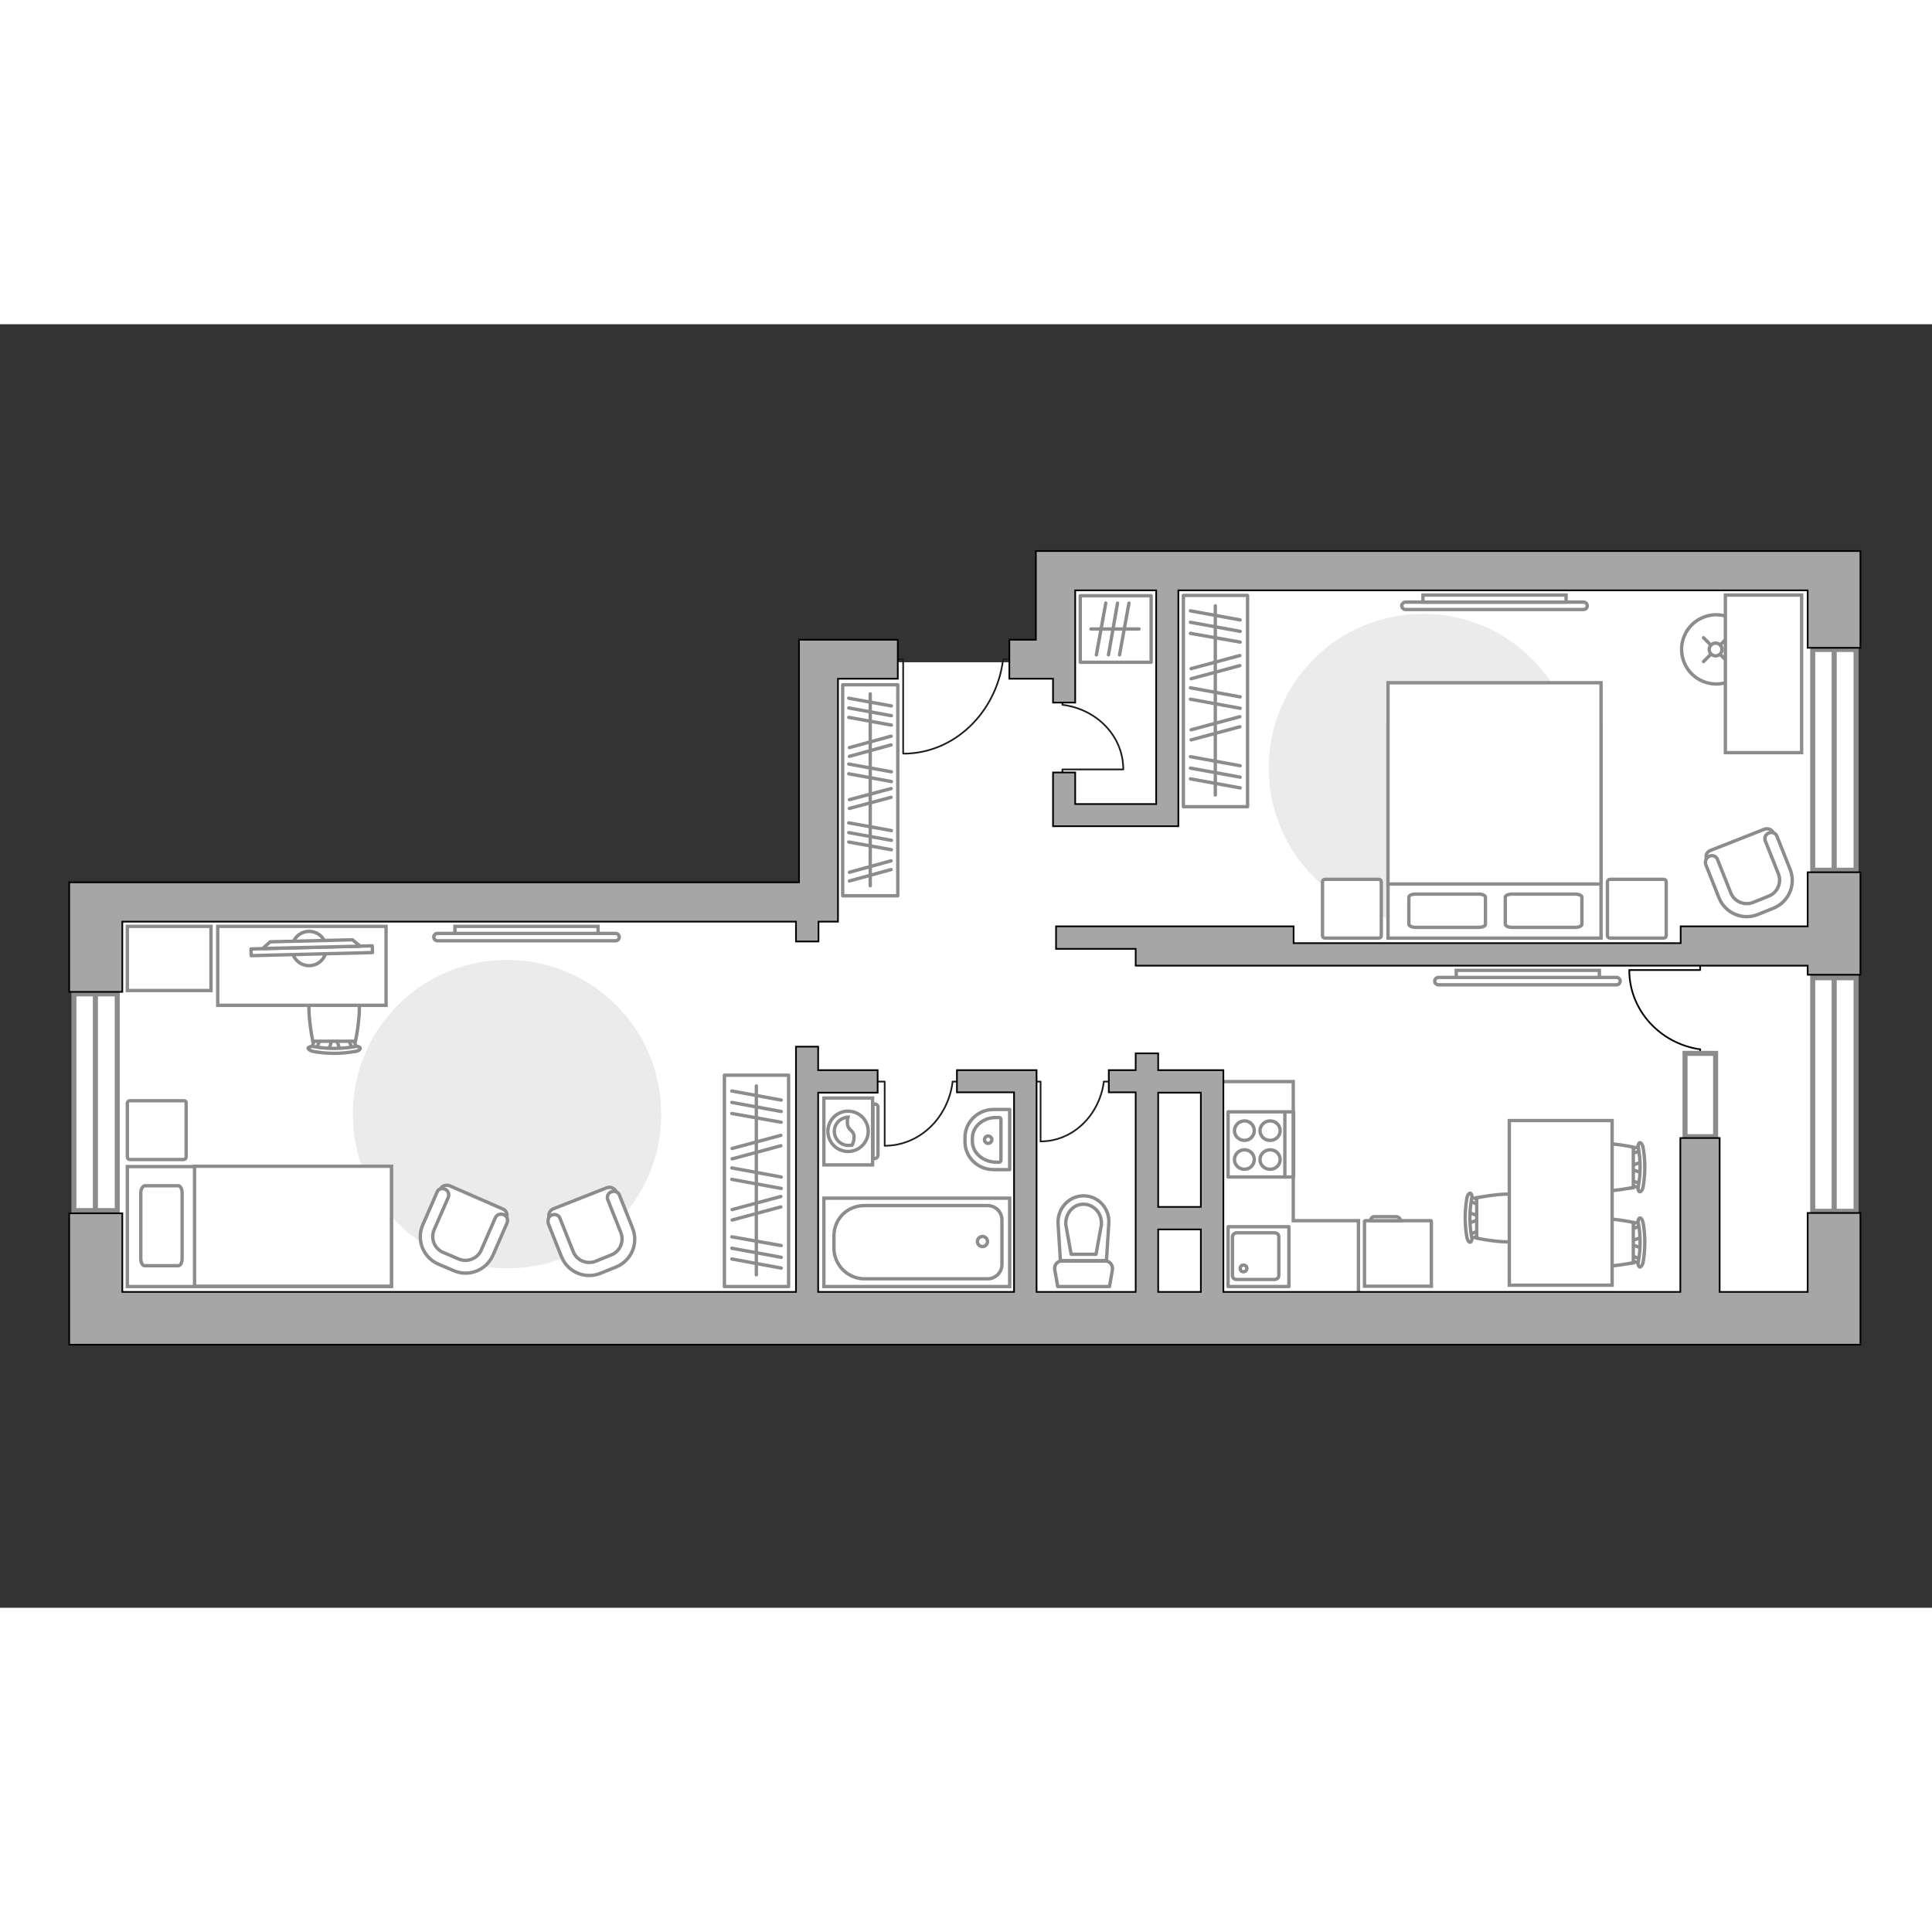 <?xml version="1.0" encoding="utf-8"?>
<!-- Generator: Adobe Illustrator 28.2.0, SVG Export Plug-In . SVG Version: 6.00 Build 0)  -->
<svg version="1.1" id="Слой_1" xmlns="http://www.w3.org/2000/svg" xmlns:xlink="http://www.w3.org/1999/xlink" x="0px" y="0px"
	 viewBox="0 0 575 382" style="enable-background:new 0 0 575 382;" xml:space="preserve" width="200" height="200">
<rect x="0" y="0" width="575" height="382" fill="#333333" stroke="none"/>
<style type="text/css">
	.st0{fill:#FFFFFF;}
	.st1{fill:#EBEBEB;}
	.st2{fill:#FFFFFF;stroke:#8C8C8C;stroke-miterlimit:10;}
	.st3{fill:none;stroke:#000000;stroke-width:0.5;stroke-linecap:round;stroke-linejoin:round;stroke-miterlimit:10;}
	.st4{fill:none;stroke:#8C8C8C;stroke-linecap:round;stroke-linejoin:round;stroke-miterlimit:10;}
	.st5{fill:#FFFFFF;stroke:#8C8C8C;stroke-linecap:round;stroke-miterlimit:10;}
	.st6{fill:none;stroke:#8C8C8C;stroke-linecap:round;stroke-miterlimit:10;}
	.st7{fill:#FFFFFF;stroke:#8C8C8C;stroke-width:1.5;stroke-linecap:round;stroke-miterlimit:10;}
	.st8{fill:#FFFFFF;stroke:#8C8C8C;stroke-linecap:round;stroke-linejoin:round;stroke-miterlimit:10;}
	.st9{fill:#FFFFFF;stroke:#8C8C8C;stroke-width:1;stroke-linecap:round;stroke-linejoin:round;stroke-miterlimit:10;}
	.st10{fill-rule:evenodd;clip-rule:evenodd;fill:#FFFFFF;fill-opacity:0.1;stroke:#8C8C8C;stroke-miterlimit:10;}
	.st11{fill:none;stroke:#1D1D1B;stroke-width:0.5;stroke-linecap:round;stroke-linejoin:round;stroke-miterlimit:10;}
	.st12{fill:#A6A6A6;stroke:#000000;stroke-width:0.5;stroke-miterlimit:22.926;}
</style>
<g id="bg_1_">
	<rect x="25.3" y="170.1" class="st0" width="523.9" height="126.6"/>
	<rect x="313.9" y="75.3" class="st0" width="232.1" height="170"/>
	<rect x="245.2" y="100.6" class="st0" width="148.4" height="136.9"/>
</g>
<g id="furniture_1_">
	<path id="Vector_4_" class="st1" d="M423.5,178c25.4,0,45.9-20.5,45.9-45.9s-20.5-45.9-45.9-45.9s-45.9,20.5-45.9,45.9
		S398.2,178,423.5,178z"/>
	<path id="Vector_00000137853932167643532800000011348293867333726103_" class="st1" d="M150.9,281c25.4,0,45.9-20.5,45.9-45.9
		s-20.5-45.9-45.9-45.9S105,209.7,105,235.1S125.5,281,150.9,281z"/>
	<g>
		<path id="Vector_37_3_" class="st2" d="M509.1,156.6l16-6.3c1.1-0.4,2.3,0.1,2.8,1.2l4.4,11.1c1.6,4-0.4,8.6-4.4,10.2l-5.3,2.1
			c-4,1.6-8.6-0.4-10.2-4.4l-4.4-11.1C507.4,158.2,508,157,509.1,156.6z"/>
		<path id="Vector_38_4_" class="st2" d="M508.8,158.3c1-0.4,2.1,0.1,2.4,1.1l3.9,9.8c1,2.6,4,3.9,6.6,2.9l4.7-1.9
			c2.6-1,3.9-4,2.9-6.6l-3.9-9.8c-0.4-1,0.1-2.1,1.1-2.4c1-0.4,2.1,0.1,2.4,1.1l3.9,9.8c1.8,4.6-0.5,9.7-5,11.5l-4.7,1.9
			c-4.6,1.8-9.7-0.5-11.5-5l-3.9-9.8C507.3,159.8,507.8,158.7,508.8,158.3z"/>
	</g>
	<g>
		<path id="Vector_37_00000147190894868088440730000003426636159336475839_" class="st2" d="M164.6,263.3l16-6.3
			c1.1-0.4,2.3,0.1,2.8,1.2l4.4,11.1c1.6,4-0.4,8.6-4.4,10.2l-5.3,2.1c-4,1.6-8.6-0.4-10.2-4.4l-4.4-11.1
			C163,265,163.6,263.8,164.6,263.3z"/>
		<path id="Vector_38_00000016769036551276138630000011567809122026763444_" class="st2" d="M164.3,265.1c1-0.4,2.1,0.1,2.4,1.1
			l3.9,9.8c1,2.6,4,3.9,6.6,2.9l4.7-1.9c2.6-1,3.9-4,2.9-6.6l-3.9-9.8c-0.4-1,0.1-2.1,1.1-2.4c1-0.4,2.1,0.1,2.4,1.1l3.9,9.8
			c1.8,4.6-0.5,9.7-5,11.5l-4.7,1.9c-4.6,1.8-9.7-0.5-11.5-5l-3.9-9.8C162.9,266.5,163.3,265.4,164.3,265.1z"/>
	</g>
	<g>
		<path id="Vector_37_00000125595315322609920020000009910511208975191184_" class="st2" d="M133.8,256.4l15.8,6.9
			c1.1,0.4,1.6,1.7,1.1,2.8L146,277c-1.7,4-6.4,5.8-10.4,4.1l-5.2-2.3c-4-1.7-5.8-6.4-4.1-10.4l4.7-10.9
			C131.5,256.4,132.7,256,133.8,256.4z"/>
		<path id="Vector_38_00000008129883781968173740000018324490955455344319_" class="st2" d="M132.4,257.4c1,0.4,1.4,1.5,1,2.5
			l-4.2,9.6c-1.1,2.6,0.1,5.6,2.6,6.7l4.7,2c2.6,1.1,5.6-0.1,6.7-2.6l4.2-9.6c0.4-1,1.5-1.4,2.5-1s1.4,1.5,1,2.5l-4.2,9.6
			c-2,4.5-7.2,6.5-11.6,4.6l-4.7-2c-4.5-2-6.5-7.2-4.6-11.6l4.2-9.6C130.3,257.4,131.4,257,132.4,257.4z"/>
	</g>
	<g id="Group_32_00000157272261424995326880000001483390228180493477_">
		<path id="Vector_152_00000165952553851611220130000005083450494336015501_" class="st3" d="M485,192.2h21v-2.3"/>
		<path id="Vector_153_00000098192217401245731010000004744548734039571356_" class="st3" d="M506,218.4v-2.6"/>
		<path id="Vector_154_00000029010876785346825280000009300602338805040010_" class="st3" d="M506,215.8
			c-11.9-1.7-21.1-11.6-21.1-23.6"/>
	</g>
	<g>
		<path id="Vector_8_00000005952181489364025790000005205442017209562512_" class="st2" d="M406.3,266.8h19.6c0.1,0,0.1,0.1,0.1,0.1
			v19.4h-19.9V267C406.2,266.9,406.2,266.8,406.3,266.8z"/>
		<path id="Vector_9_00000087401682924458084470000000498380554994936715_" class="st2" d="M416.8,266.8h-8.9c0-0.7,0.5-1.2,1.2-1.2
			h6.5C416.3,265.7,416.8,266.2,416.8,266.8z"/>
	</g>
	<g>
		<rect x="250.8" y="107.3" class="st4" width="16.4" height="62.8"/>
		<line class="st4" x1="252.6" y1="148.4" x2="265.3" y2="150.7"/>
		<line class="st4" x1="252.6" y1="151.3" x2="265.3" y2="153.6"/>
		<line class="st4" x1="252.6" y1="154.1" x2="265.3" y2="156.4"/>
		<line class="st4" x1="252.8" y1="163.1" x2="265.2" y2="159.7"/>
		<line class="st4" x1="252.8" y1="165.7" x2="265.2" y2="162.3"/>
		<line class="st4" x1="252.6" y1="130.9" x2="265.3" y2="133.2"/>
		<line class="st4" x1="252.6" y1="133.8" x2="265.3" y2="136.1"/>
		<line class="st4" x1="252.6" y1="111.3" x2="265.3" y2="113.6"/>
		<line class="st4" x1="252.6" y1="114.2" x2="265.3" y2="116.5"/>
		<line class="st4" x1="252.6" y1="117" x2="265.3" y2="119.3"/>
		<line class="st4" x1="252.8" y1="126" x2="265.2" y2="122.6"/>
		<line class="st4" x1="252.8" y1="128.6" x2="265.2" y2="125.2"/>
		<line class="st4" x1="252.8" y1="141.5" x2="265.2" y2="138.2"/>
		<line class="st4" x1="252.8" y1="144.1" x2="265.2" y2="140.8"/>
		<line class="st4" x1="259" y1="110" x2="259" y2="167.1"/>
	</g>
	<g>
		<rect x="352.2" y="80.7" class="st4" width="19.1" height="62.9"/>
		<line class="st4" x1="354.3" y1="128.7" x2="369.1" y2="131.4"/>
		<line class="st4" x1="354.3" y1="132.1" x2="369.1" y2="134.8"/>
		<line class="st4" x1="354.3" y1="135.3" x2="369.1" y2="138"/>
		<line class="st4" x1="354.3" y1="108.2" x2="369.1" y2="110.9"/>
		<line class="st4" x1="354.3" y1="111.6" x2="369.1" y2="114.3"/>
		<line class="st4" x1="354.3" y1="85.3" x2="369.1" y2="88"/>
		<line class="st4" x1="354.3" y1="88.7" x2="369.1" y2="91.4"/>
		<line class="st4" x1="354.3" y1="92" x2="369.1" y2="94.6"/>
		<line class="st4" x1="354.5" y1="102.5" x2="369" y2="98.6"/>
		<line class="st4" x1="354.5" y1="105.5" x2="369" y2="101.6"/>
		<line class="st4" x1="354.5" y1="120.7" x2="369" y2="116.8"/>
		<line class="st4" x1="354.5" y1="123.7" x2="369" y2="119.8"/>
		<line class="st4" x1="361.7" y1="83.8" x2="361.7" y2="140.1"/>
	</g>
	<g>
		<rect x="215.6" y="223.5" class="st4" width="19.1" height="62.9"/>
		<line class="st4" x1="217.8" y1="271.6" x2="232.5" y2="274.2"/>
		<line class="st4" x1="217.8" y1="275" x2="232.5" y2="277.7"/>
		<line class="st4" x1="217.8" y1="278.2" x2="232.5" y2="280.9"/>
		<line class="st4" x1="217.8" y1="251.1" x2="232.5" y2="253.8"/>
		<line class="st4" x1="217.8" y1="254.5" x2="232.5" y2="257.2"/>
		<line class="st4" x1="217.8" y1="228.2" x2="232.5" y2="230.9"/>
		<line class="st4" x1="217.8" y1="231.6" x2="232.5" y2="234.3"/>
		<line class="st4" x1="217.8" y1="234.9" x2="232.5" y2="237.5"/>
		<line class="st4" x1="217.9" y1="245.3" x2="232.4" y2="241.4"/>
		<line class="st4" x1="217.9" y1="248.4" x2="232.4" y2="244.5"/>
		<line class="st4" x1="217.9" y1="263.5" x2="232.4" y2="259.6"/>
		<line class="st4" x1="217.9" y1="266.6" x2="232.4" y2="262.7"/>
		<line class="st4" x1="225.1" y1="226.7" x2="225.1" y2="282.9"/>
	</g>
	<g>
		<rect x="321.5" y="80.8" class="st4" width="21.1" height="19.8"/>
		<line class="st4" x1="326.3" y1="98.4" x2="329.1" y2="83"/>
		<line class="st4" x1="329.9" y1="98.4" x2="332.6" y2="83"/>
		<line class="st4" x1="333.2" y1="98.4" x2="336" y2="83"/>
		<line class="st4" x1="324.7" y1="90.7" x2="339" y2="90.7"/>
	</g>
	<g>
		
			<ellipse transform="matrix(0.383 -0.924 0.924 0.383 225.77 531.489)" class="st5" cx="510.6" cy="96.8" rx="10.3" ry="10.3"/>
		<line class="st6" x1="514.1" y1="93.3" x2="512" y2="95.4"/>
		<circle class="st5" cx="510.6" cy="96.8" r="1.9"/>
		<line class="st6" x1="509.1" y1="98.3" x2="507" y2="100.4"/>
		<line class="st6" x1="507" y1="93.3" x2="509.1" y2="95.4"/>
		<line class="st6" x1="512" y1="98.3" x2="514.1" y2="100.4"/>
	</g>
	<g>
		<path id="Vector_124_00000042007997913109594630000007057486757131246465_" class="st7" d="M501.5,217h9.1v24.8h-9.1V217z"/>
	</g>
	<g id="Group_2_00000072987602188884910080000006151791019613548163_">
		<g id="Group_3_00000119089257471413294870000012468774475756172204_">
			<path id="Vector_10_00000023972647594234182040000004359988604453143720_" class="st2" d="M97.8,216l1.2-3.6h1l1.2,3.6H97.8z"/>
		</g>
		<g id="Group_4_00000150085851608000386480000006672253036200894132_">
			<path id="Vector_11_00000134966203850527861070000002368566636305421749_" class="st2" d="M104.6,212.5c0.3,0,0.6,0.2,0.6,0.4
				l1.1,2.9c0.1,0.3-0.1,0.5-0.5,0.6s-0.8-0.1-0.8-0.3l-1.1-2.9c-0.1-0.3,0.1-0.5,0.5-0.6C104.5,212.5,104.5,212.5,104.6,212.5z"/>
		</g>
		<g id="Group_5_00000129921402317573640250000009708026861898921909_">
			<path id="Vector_12_00000040540134770205294270000001459243136412444580_" class="st2" d="M94.5,212.5c0.1,0,0.1,0,0.2,0
				c0.4,0.1,0.6,0.3,0.5,0.6L94,216c-0.1,0.3-0.5,0.4-0.9,0.3c-0.4-0.1-0.6-0.3-0.5-0.6l1.1-2.9C93.9,212.7,94.1,212.5,94.5,212.5z"
				/>
		</g>
		<path id="Vector_13_00000132778297445226281090000013640214139433873793_" class="st2" d="M93.1,198.5c2.2-2.2,10.5-2.2,12.7,0
			c2.6,2.6,0,14.9,0,14.9H93.1C93.1,213.4,90.5,201.1,93.1,198.5z"/>
		<path id="Vector_14_00000166643659426353938890000006847886890334506925_" class="st2" d="M93.4,215c4,0.7,8.1,0.7,12.2,0
			c0.8-0.2,1.5,0.1,1.6,0.4c0.1,0.4-0.5,0.9-1.4,1c-4.2,0.8-8.5,0.8-12.7,0c-0.8-0.2-1.4-0.6-1.4-1C91.9,215.1,92.7,214.8,93.4,215z
			"/>
	</g>
	<path id="Vector_36_00000162345488433369785000000016928585694574872975_" class="st2" d="M114.9,202.7H64.8v-23.5h40.5h9.6V202.7z
		"/>
	<path id="Vector_36_00000030481895774647584140000000836191227875315876_" class="st2" d="M513.5,127.5V80.6h22.7v37.9v9H513.5z"/>
	<g>
		<circle class="st8" cx="92" cy="185.8" r="5.1"/>
		<g>
			
				<rect x="74.7" y="185.4" transform="matrix(1 -2.553977e-02 2.553977e-02 1 -4.731 2.43)" class="st9" width="36.1" height="2"/>
			<polygon class="st8" points="104.9,183.2 80.4,183.8 78.2,185.8 107.2,185.1 			"/>
		</g>
	</g>
	<g>
		<g>
			<path class="st2" d="M259.7,250.2v-19.9h-14.5v19.9H259.7z"/>
			<path class="st10" d="M261.3,247.3V233c0-0.5-0.4-0.9-0.9-0.9h-0.6v16.2h0.6C260.8,248.3,261.3,247.9,261.3,247.3z"/>
		</g>
		<g>
			<circle class="st2" cx="252.4" cy="240.2" r="6"/>
			<path class="st2" d="M254.2,241.8c-0.1-2.1-1.9-1.7-2-4.1c-0.1-0.8,0.1-1.3,0.2-1.7c-2.2,0.1-4.1,1.9-4.1,4.2s1.9,4.2,4.2,4.2
				c0.4,0,0.7-0.1,1.1-0.1C253.9,243.7,254.2,242.9,254.2,241.8z"/>
		</g>
	</g>
	<g>
		<polyline class="st11" points="309.7,243.2 309.7,225.4 307.6,225.4 		"/>
		<line class="st11" x1="331.1" y1="225.4" x2="328.5" y2="225.4"/>
		<path class="st11" d="M328.5,225.6c-1.4,10-9.3,17.6-18.8,17.6"/>
	</g>
	<g>
		<polyline class="st11" points="263.3,244.4 263.3,225.4 261.1,225.4 		"/>
		<line class="st11" x1="286.2" y1="225.4" x2="283.5" y2="225.4"/>
		<path class="st11" d="M283.5,225.6c-1.4,10.7-9.9,18.9-20.2,18.9"/>
	</g>
	<g>
		<polyline class="st11" points="334.3,132.5 316.2,132.5 316.2,134.6 		"/>
		<line class="st11" x1="316.2" y1="110.8" x2="316.2" y2="113.3"/>
		<path class="st11" d="M316.5,113.3c10.1,1.4,17.8,9.4,17.8,19.1"/>
	</g>
	<polyline class="st2" points="361.9,225.4 384.9,225.4 384.9,266.8 404.3,266.8 404.3,291.1 	"/>
	<g id="Group_2_1_">
		<g id="Group_3_1_">
			<path id="Vector_10_1_" class="st2" d="M488.5,274.9l-3.4-1.1v-0.9l3.4-1.1V274.9z"/>
		</g>
		<g id="Group_4_1_">
			<path id="Vector_11_1_" class="st2" d="M485.2,268.5c0-0.3,0.2-0.6,0.4-0.6l2.7-1c0.3-0.1,0.5,0.1,0.6,0.5s-0.1,0.7-0.3,0.8
				l-2.7,1c-0.3,0.1-0.5-0.1-0.6-0.5C485.2,268.6,485.2,268.6,485.2,268.5z"/>
		</g>
		<g id="Group_5_1_">
			<path id="Vector_12_1_" class="st2" d="M485.2,278c0-0.1,0-0.1,0-0.2c0.1-0.4,0.3-0.6,0.6-0.5l2.7,1c0.3,0.1,0.4,0.5,0.3,0.8
				c-0.1,0.4-0.3,0.6-0.6,0.5l-2.7-1C485.4,278.6,485.2,278.3,485.2,278z"/>
		</g>
		<path id="Vector_13_1_" class="st2" d="M472,279.3c-2.1-2.1-2.1-9.9,0-12c2.5-2.5,14.1,0,14.1,0v12
			C486,279.3,474.5,281.8,472,279.3z"/>
		<path id="Vector_14_1_" class="st2" d="M487.6,279c0.7-3.8,0.7-7.7,0-11.5c-0.2-0.8,0.1-1.4,0.4-1.5c0.4-0.1,0.8,0.5,1,1.3
			c0.7,3.9,0.7,8,0,12c-0.2,0.8-0.6,1.3-1,1.3C487.6,280.4,487.4,279.7,487.6,279z"/>
	</g>
	<g id="Group_2_3_">
		<g id="Group_3_3_">
			<path id="Vector_10_3_" class="st2" d="M488.5,252.5l-3.4-1.1v-0.9l3.4-1.1V252.5z"/>
		</g>
		<g id="Group_4_3_">
			<path id="Vector_11_3_" class="st2" d="M485.2,246.1c0-0.3,0.2-0.6,0.4-0.6l2.7-1c0.3-0.1,0.5,0.1,0.6,0.5s-0.1,0.7-0.3,0.8
				l-2.7,1c-0.3,0.1-0.5-0.1-0.6-0.5C485.2,246.2,485.2,246.2,485.2,246.1z"/>
		</g>
		<g id="Group_5_3_">
			<path id="Vector_12_3_" class="st2" d="M485.2,255.6c0-0.1,0-0.1,0-0.2c0.1-0.4,0.3-0.6,0.6-0.5l2.7,1c0.3,0.1,0.4,0.5,0.3,0.8
				c-0.1,0.4-0.3,0.6-0.6,0.5l-2.7-1C485.4,256.2,485.2,255.9,485.2,255.6z"/>
		</g>
		<path id="Vector_13_3_" class="st2" d="M472,256.9c-2.1-2.1-2.1-9.9,0-12c2.5-2.5,14.1,0,14.1,0v12
			C486,256.9,474.5,259.4,472,256.9z"/>
		<path id="Vector_14_3_" class="st2" d="M487.6,256.6c0.7-3.8,0.7-7.7,0-11.5c-0.2-0.8,0.1-1.4,0.4-1.5c0.4-0.1,0.8,0.5,1,1.3
			c0.7,3.9,0.7,8,0,12c-0.2,0.8-0.6,1.3-1,1.3C487.6,258.1,487.4,257.3,487.6,256.6z"/>
	</g>
	<g id="Group_2_4_">
		<g id="Group_3_4_">
			<path id="Vector_10_4_" class="st2" d="M437.1,264.4l3.4,1.1v0.9l-3.4,1.1V264.4z"/>
		</g>
		<g id="Group_4_4_">
			<path id="Vector_11_4_" class="st2" d="M440.4,270.7c0,0.3-0.2,0.6-0.4,0.6l-2.7,1c-0.3,0.1-0.5-0.1-0.6-0.5s0.1-0.7,0.3-0.8
				l2.7-1c0.3-0.1,0.5,0.1,0.6,0.5C440.4,270.6,440.4,270.7,440.4,270.7z"/>
		</g>
		<g id="Group_5_4_">
			<path id="Vector_12_4_" class="st2" d="M440.4,261.2c0,0.1,0,0.1,0,0.2c-0.1,0.4-0.3,0.6-0.6,0.5l-2.7-1
				c-0.3-0.1-0.4-0.5-0.3-0.8c0.1-0.4,0.3-0.6,0.6-0.5l2.7,1C440.2,260.6,440.4,260.9,440.4,261.2z"/>
		</g>
		<path id="Vector_13_4_" class="st2" d="M453.6,260c2.1,2.1,2.1,9.9,0,12c-2.5,2.5-14.1,0-14.1,0v-12
			C439.6,260,451.1,257.5,453.6,260z"/>
		<path id="Vector_14_4_" class="st2" d="M438,260.2c-0.7,3.8-0.7,7.7,0,11.5c0.2,0.8-0.1,1.4-0.4,1.5c-0.4,0.1-0.8-0.5-1-1.3
			c-0.7-3.9-0.7-8,0-12c0.2-0.8,0.6-1.3,1-1.3C438,258.8,438.2,259.5,438,260.2z"/>
	</g>
	<path id="Vector_35_3_" class="st2" d="M479.8,237.1V286h-30.6v-39.6V237h30.6V237.1z"/>
	<g>
		<path class="st2" d="M481.1,194.4c0.6,0,1.1,0.5,1.1,1.1s-0.5,1.1-1.1,1.1h-53c-0.6,0-1.1-0.5-1.1-1.1s0.5-1.1,1.1-1.1H481.1z"/>
		<rect x="433.4" y="192.3" class="st2" width="42.6" height="2.1"/>
	</g>
	<g>
		<path class="st2" d="M471.3,82.7c0.6,0,1.1,0.5,1.1,1.1s-0.5,1.1-1.1,1.1h-53c-0.6,0-1.1-0.5-1.1-1.1s0.5-1.1,1.1-1.1H471.3z"/>
		<rect x="423.5" y="80.6" class="st2" width="42.6" height="2.1"/>
	</g>
	<g>
		<path class="st2" d="M183.2,181.3c0.6,0,1.1,0.5,1.1,1.1s-0.5,1.1-1.1,1.1h-53c-0.6,0-1.1-0.5-1.1-1.1s0.5-1.1,1.1-1.1H183.2z"/>
		<rect x="135.4" y="179.2" class="st2" width="42.6" height="2.1"/>
	</g>
	<g>
		<path id="Vector_98_4_" class="st2" d="M476.5,119.2h-63.4v63.5h63.4V119.2z"/>
		<path id="Vector_99_4_" class="st2" d="M413.1,106.7h63.4v59.9h-55.9h-7.5v-8.1V106.7z"/>
		<path id="Vector_100_4_" class="st4" d="M450,179.5h18.8c1.1,0,2-0.4,2-0.9v-8.1c0-0.5-0.9-0.9-2-0.9H450c-1.1,0-2,0.4-2,0.9v8.1
			C448.1,179.1,448.9,179.5,450,179.5z"/>
		<path id="Vector_101_4_" class="st4" d="M421.3,179.5h18.8c1.1,0,2-0.4,2-0.9v-8.1c0-0.5-0.9-0.9-2-0.9h-18.8c-1.1,0-2,0.4-2,0.9
			v8.1C419.4,179.1,420.2,179.5,421.3,179.5z"/>
	</g>
	<path id="Vector_5_3_" class="st8" d="M393.6,166v15.9c0,0.5,0.3,0.8,0.8,0.8h15.9c0.5,0,0.8-0.3,0.8-0.8V166
		c0-0.5-0.3-0.8-0.8-0.8h-15.9C393.9,165.2,393.6,165.5,393.6,166z"/>
	<path id="Vector_5_4_" class="st8" d="M478.4,166v15.9c0,0.5,0.3,0.8,0.8,0.8h15.9c0.5,0,0.8-0.3,0.8-0.8V166
		c0-0.5-0.3-0.8-0.8-0.8h-15.9C478.8,165.2,478.4,165.5,478.4,166z"/>
	<g>
		<path id="Vector_2_1_" class="st2" d="M116.5,286.4v-35.7H37.9v35.7H116.5z"/>
		<path id="Vector_3_1_" class="st2" d="M116.5,250.6v35.7H57.9v-31.5v-4.2h8L116.5,250.6z"/>
		<path id="Vector_4_1_" class="st4" d="M41.9,258.5v19.6c0,1.1,0.5,2.1,1.1,2.1h10.1c0.6,0,1.1-0.9,1.1-2.1v-19.6
			c0-1.1-0.5-2.1-1.1-2.1H43C42.4,256.6,41.9,257.5,41.9,258.5z"/>
	</g>
	<path id="Vector_5_2_" class="st8" d="M54.7,231.1h-16c-0.5,0-0.8,0.3-0.8,0.8v15.9c0,0.5,0.3,0.8,0.8,0.8h15.9
		c0.5,0,0.8-0.3,0.8-0.8v-15.9C55.5,231.4,55.2,231.1,54.7,231.1z"/>
	<rect x="37.9" y="179.2" class="st2" width="24.9" height="19.1"/>
</g>
<g id="windows_1_">
	<g>
		<path id="Vector_117_00000063632091804182760870000017199828975894970021_" class="st7" d="M546,194.5h-6.5V264h6.5V194.5z"/>
		<path id="Vector_123_00000010281814764567001440000012853410239742368941_" class="st7" d="M552.4,194.5h-6.5V264h6.5V194.5z"/>
	</g>
	<g>
		<path id="Vector_117_00000062180780651079470860000002564032530329233071_" class="st7" d="M546,96.8h-6.5v65.7h6.5V96.8z"/>
		<path id="Vector_123_00000042711736257497185000000016444843908417382826_" class="st7" d="M552.4,96.8h-6.5v65.7h6.5V96.8z"/>
	</g>
</g>
<g id="plan">
	<g>
		<path id="Vector_139_00000029724028832578002600000013885188636074666373_" class="st4" d="M371.1,281c0,0.6-0.5,1-1,1
			c-0.6,0-1-0.4-1-1s0.5-1,1-1C370.7,280,371.1,280.5,371.1,281z"/>
		<g id="Group_27_00000057109957962371090110000002530694047992386487_">
			<path id="Vector_140_00000131331164396199263210000002447643919126388898_" class="st4" d="M383.6,286.4v-17.8h-18.1v17.8H383.6z
				"/>
		</g>
		<path id="Vector_141_00000045598334638847162780000008186264725728692645_" class="st4" d="M366.8,271.6v11.5
			c0,0.7,0.5,1.2,1.3,1.2h11.2c0.7,0,1.3-0.5,1.3-1.2v-11.5c0-0.7-0.5-1.2-1.3-1.2H368C367.3,270.5,366.8,271,366.8,271.6z"/>
	</g>
	<g>
		<path id="Vector_142_00000001631677503471250360000012842337641403644571_" class="st4" d="M365.5,234.4v19.4H385v-19.4H365.5z"/>
		<g id="Group_28_00000139980294071175008760000005085556665894647478_">
			<g id="Group_29_00000014592888437952570100000000559436374221731736_">
				<path id="Vector_143_00000157297891682808010690000015833965925262683067_" class="st4" d="M373.3,248.6c0-1.6-1.3-2.9-2.9-2.9
					s-3,1.3-3,2.9c0,1.6,1.3,2.9,3,2.9C372,251.5,373.3,250.2,373.3,248.6z"/>
				<path id="Vector_144_00000172417764680708515860000013995591868608138907_" class="st4" d="M381,248.6c0-1.6-1.3-2.9-3-2.9
					c-1.6,0-3,1.3-3,2.9c0,1.6,1.3,2.9,3,2.9S381,250.2,381,248.6z"/>
			</g>
		</g>
		<g id="Group_28_00000011014786259178648170000005424134499312636066_">
			<g id="Group_29_00000124867473735845975810000001904727550931448462_">
				<path id="Vector_143_00000013173855550820665750000012449076048560358058_" class="st4" d="M373.3,240c0-1.6-1.3-2.9-2.9-2.9
					s-3,1.3-3,2.9c0,1.6,1.3,2.9,3,2.9C372,242.9,373.3,241.6,373.3,240z"/>
				<path id="Vector_144_00000060730602196798971600000016072747723180153514_" class="st4" d="M381,240c0-1.6-1.3-2.9-3-2.9
					c-1.6,0-3,1.3-3,2.9c0,1.6,1.3,2.9,3,2.9S381,241.6,381,240z"/>
			</g>
		</g>
		<path id="Vector_147_00000152239230301231555500000001255681825914954923_" class="st4" d="M382.4,253.8v-19"/>
	</g>
	<g id="Group_26_00000183228113041275589460000003970272331380191404_">
		<path id="Vector_130_00000087386101111802892860000000807701326221155723_" class="st4" d="M329,278.8h-13c-1.3,0-2.3,1.2-2.1,2.5
			l0.9,5.1h15.4l0.9-5.1C331.2,280,330.3,278.8,329,278.8z"/>
		<path id="Vector_131_00000098215966748492369380000005026673675354998424_" class="st4" d="M322.5,259.4c-4.4,0-7.8,3.8-7.6,8.2
			l0.7,11.1h13.7l0.7-11.1C330.3,263.2,326.9,259.4,322.5,259.4z"/>
		<path id="Vector_132_00000027582452615257069100000002065085654280779426_" class="st4" d="M318.8,276.8l-1.6-8.8
			c-0.1-1.6,0.4-3.1,1.4-4.3c1-1.2,2.4-1.8,3.9-1.8s2.9,0.7,3.9,1.8c1,1.1,1.5,2.7,1.4,4.3l-1.6,8.8H318.8z"/>
	</g>
	<g>
		<path id="Vector_133_00000148630616222952573130000004350420585929155728_" class="st4" d="M289.4,242.2v1c0,3.4,3.2,6.2,7.2,6.2
			h0.7c0.3,0,0.6-0.2,0.6-0.5v-12.3c0-0.3-0.3-0.5-0.6-0.5h-0.7C292.6,236,289.4,238.8,289.4,242.2z"/>
		<path id="Vector_134_00000105407382882763604080000014255788088724637602_" class="st4" d="M287.2,242v1.3c0,4.6,3.8,8.3,8.5,8.3
			h4.8v-17.9h-4.8C291,233.7,287.2,237.5,287.2,242z"/>
		<path class="st4" d="M295.2,242.7c0-0.6-0.5-1.1-1.1-1.1s-1.1,0.5-1.1,1.1s0.5,1.1,1.1,1.1C294.6,243.8,295.2,243.3,295.2,242.7z"
			/>
	</g>
	<g>
		<path id="Vector_117_00000051365943886254497550000006410376071086199207_" class="st7" d="M28.5,199.3H22v64.5h6.5V199.3z"/>
		<path id="Vector_123_00000080203558745658833570000016070352858888229252_" class="st7" d="M34.9,199.3h-6.5v64.5h6.5V199.3z"/>
	</g>
	<g>
		<polyline class="st11" points="268.8,127.7 268.8,99.7 265.5,99.7 		"/>
		<line class="st11" x1="302.5" y1="99.7" x2="298.5" y2="99.7"/>
		<path class="st11" d="M298.5,100.1c-2.1,15.6-14.6,27.7-29.6,27.7"/>
	</g>
	<g>
		<path class="st12" d="M538,288h-26.2v-45.8h-11.7V288h-136v-18.6v-6.6v-34v-6V222h-19.4v-5H338v5h-8v6.6h8V288h-29.5v-59.3v-5V222
			h-23.7v6.6h17V288h-58.3v-59.3h17.7V222h-17.7v-7h-6.6v73H36.4v-23.4H20.6V288v12.7v3H538h15.7V288v-23.5H538V288z M357.4,228.7
			v34h-12.7v-34L357.4,228.7L357.4,228.7z M344.7,269.4h12.7V288h-12.7V269.4z"/>
		<polygon class="st12" points="538,179.2 500.2,179.2 500.2,184.2 385,184.2 385,179.2 339,179.2 338,179.2 314.3,179.2 
			314.3,185.9 338,185.9 338,190.9 378.3,190.9 385,190.9 500.2,190.9 522.4,190.9 538,190.9 538,193.6 553.7,193.6 553.7,163.1 
			538,163.1 		"/>
		<polygon class="st12" points="553.7,70.2 553.7,67.5 320,67.5 308.3,67.5 308.3,79.2 308.3,93.9 300.4,93.9 300.4,105.5 
			308.3,105.5 313.4,105.5 313.4,112.6 320,112.6 320,105.5 320,96.5 320,79.2 344.1,79.2 344.1,142.8 320,142.8 320,133.4 
			313.4,133.4 313.4,149.4 314.3,149.4 320,149.4 344.1,149.4 350.3,149.4 350.7,149.4 350.7,79.2 538,79.2 538,96.3 553.7,96.3 		
			"/>
		<polygon class="st12" points="36.4,177.8 236.9,177.8 236.9,183.7 243.6,183.7 243.6,177.8 249.4,177.8 249.4,105.5 267.2,105.5 
			267.2,93.9 249.4,93.9 243.6,93.9 237.8,93.9 237.8,166.1 36.4,166.1 26.7,166.1 20.6,166.1 20.6,198.7 36.4,198.7 		"/>
	</g>
	<g>
		<g>
			<path id="Vector_135_3_" class="st2" d="M245.2,260.1h55.3v26.3h-55.3V260.1z"/>
			<path id="Vector_136_3_" class="st2" d="M248.2,275v-3.6c0-5.3,4.1-9.1,9.1-9.1h36.6c2.4,0,4.3,1.9,4.3,4.3v13.2
				c0,2.4-1.9,4.3-4.3,4.3h-36.6C252.3,284.1,248.2,280,248.2,275z"/>
		</g>
		<circle class="st2" cx="292.4" cy="273" r="1.5"/>
	</g>
</g>
<g id="points">
	<path id="r1" class="st4" d="M444.8,127.5"/>
	<path id="r2" class="st4" d="M147.3,229.9"/>
	<path id="b1" class="st4" d="M524.9,237.1"/>
	<path id="g1" class="st4" d="M331.3,110.8"/>
	<path id="k1" class="st4" d="M423.5,233.3"/>
	<path id="s1" class="st4" d="M273.4,252"/>
	<path id="s2" class="st4" d="M323.2,252"/>
	<path id="h1" class="st4" d="M290.9,152.6"/>
</g>
</svg>
